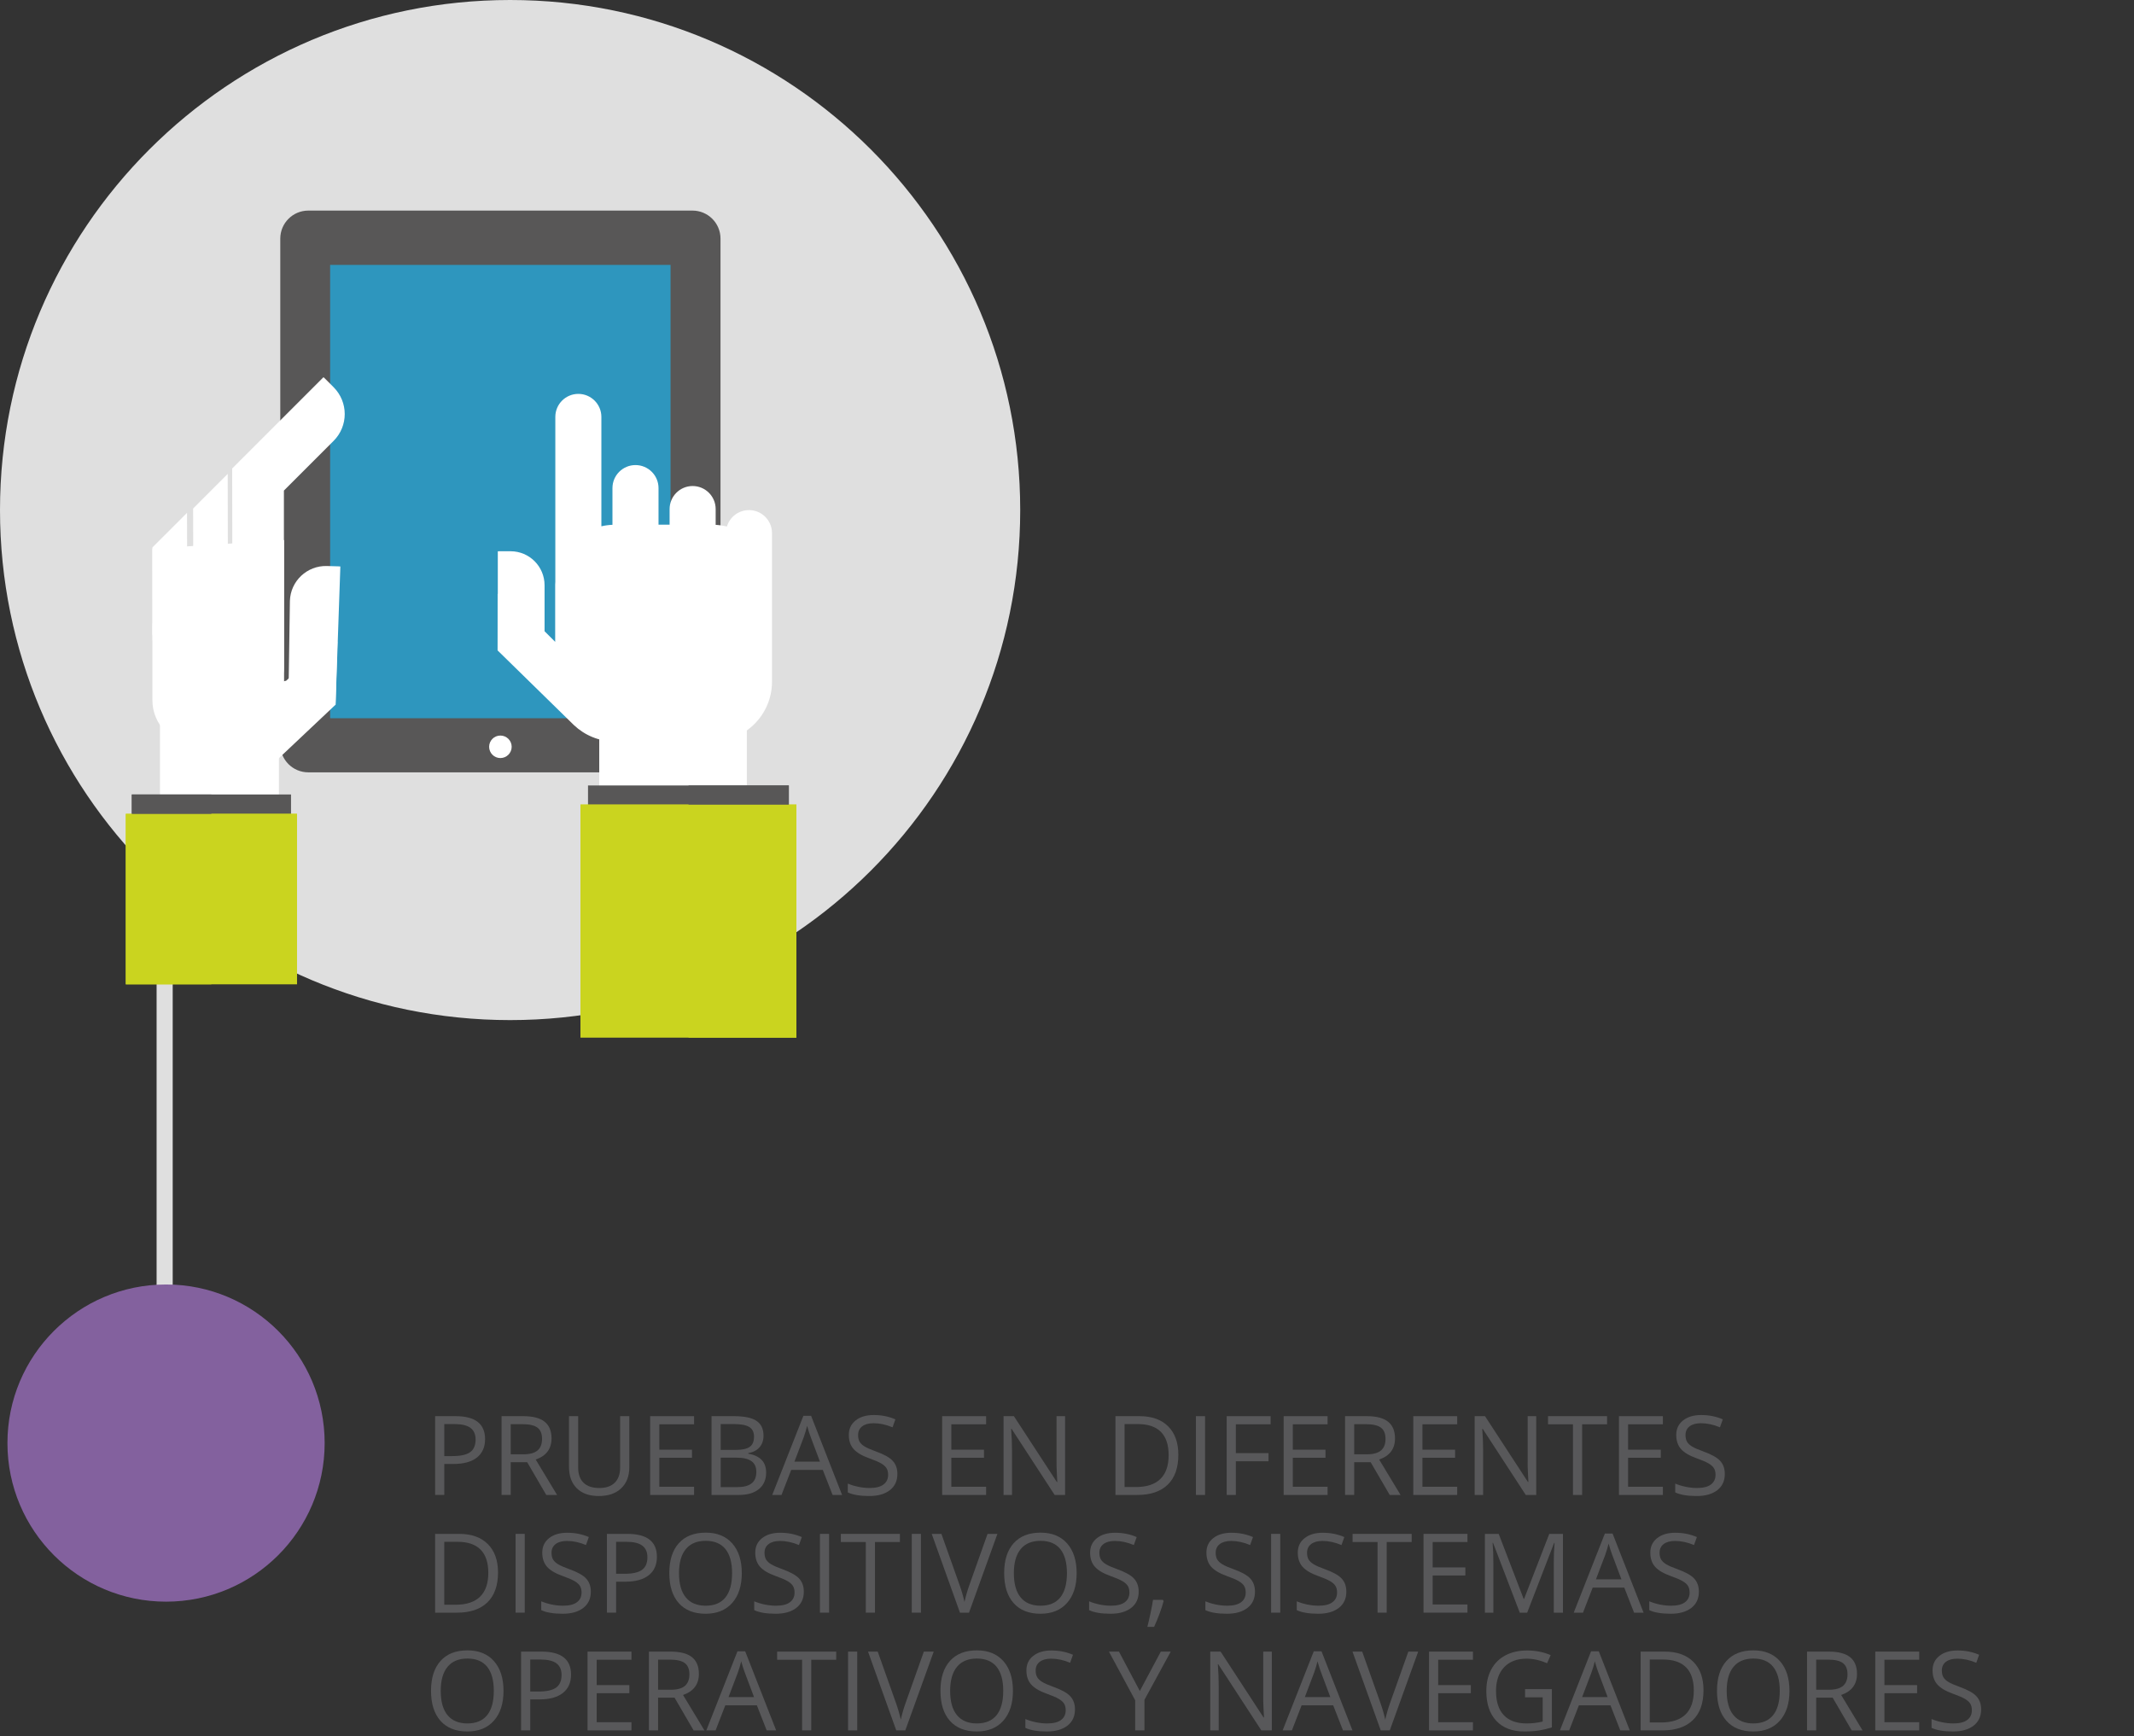 <?xml version="1.0" encoding="utf-8"?>
<!-- Generator: Adobe Illustrator 14.0.0, SVG Export Plug-In . SVG Version: 6.00 Build 43363)  -->
<!DOCTYPE svg PUBLIC "-//W3C//DTD SVG 1.1//EN" "http://www.w3.org/Graphics/SVG/1.1/DTD/svg11.dtd">
<svg version="1.1" id="Capa_1" xmlns="http://www.w3.org/2000/svg" xmlns:xlink="http://www.w3.org/1999/xlink" x="0px" y="0px"
	 width="290px" height="236px" viewBox="0 0 290 236" enable-background="new 0 0 290 236" xml:space="preserve">
<rect x="0" y="0" width="290" height="236" fill="#333333" stroke="none"/>
<rect x="21.281" y="112.196" fill="#DFDFDF" width="2.188" height="97.804"/>
<circle fill="#83619E" cx="22.565" cy="196.131" r="21.554"/>
<g>
	<path fill="#58585A" d="M65.92,195.594c0,1.084-0.37,1.918-1.109,2.501c-0.74,0.584-1.799,0.876-3.176,0.876h-1.26v4.211h-1.244
		v-10.708h2.775C64.582,192.474,65.92,193.514,65.92,195.594z M60.375,197.9h1.121c1.104,0,1.901-0.178,2.395-0.534
		s0.74-0.928,0.74-1.714c0-0.708-0.232-1.235-0.695-1.582c-0.465-0.347-1.188-0.52-2.168-0.52h-1.393V197.9z"/>
	<path fill="#58585A" d="M69.406,198.729v4.453h-1.244v-10.708h2.937c1.313,0,2.284,0.251,2.911,0.755
		c0.628,0.502,0.941,1.26,0.941,2.27c0,1.416-0.718,2.373-2.153,2.871l2.907,4.812h-1.472l-2.593-4.453H69.406z M69.406,197.659
		h1.707c0.879,0,1.523-0.175,1.934-0.523s0.615-0.873,0.615-1.571c0-0.708-0.209-1.219-0.626-1.531
		c-0.418-0.312-1.088-0.469-2.011-0.469h-1.619V197.659z"/>
	<path fill="#58585A" d="M85.52,192.474v6.929c0,1.221-0.369,2.18-1.106,2.879c-0.737,0.697-1.751,1.047-3.04,1.047
		s-2.286-0.352-2.991-1.055c-0.706-0.703-1.059-1.67-1.059-2.9v-6.899h1.245v6.987c0,0.894,0.244,1.58,0.732,2.059
		s1.206,0.717,2.153,0.717c0.903,0,1.599-0.24,2.087-0.721s0.732-1.171,0.732-2.069v-6.973H85.52z"/>
	<path fill="#58585A" d="M94.323,203.182h-5.969v-10.708h5.969v1.106h-4.725v3.449h4.439v1.099h-4.439v3.94h4.725V203.182z"/>
	<path fill="#58585A" d="M96.697,192.474h3.024c1.421,0,2.448,0.212,3.083,0.638c0.635,0.424,0.953,1.096,0.953,2.014
		c0,0.635-0.178,1.158-0.531,1.571c-0.354,0.413-0.871,0.68-1.549,0.802v0.073c1.625,0.278,2.438,1.133,2.438,2.563
		c0,0.957-0.323,1.704-0.971,2.241c-0.646,0.537-1.552,0.806-2.714,0.806h-3.734V192.474z M97.941,197.059h2.051
		c0.879,0,1.512-0.138,1.897-0.414c0.386-0.275,0.579-0.74,0.579-1.395c0-0.602-0.216-1.034-0.645-1.301
		c-0.431-0.266-1.113-0.398-2.051-0.398h-1.832V197.059z M97.941,198.113v4.006h2.234c0.864,0,1.515-0.166,1.952-0.501
		c0.437-0.335,0.655-0.858,0.655-1.571c0-0.664-0.224-1.152-0.67-1.465c-0.447-0.312-1.127-0.469-2.04-0.469H97.941z"/>
	<path fill="#58585A" d="M113.146,203.182l-1.333-3.406h-4.292l-1.318,3.406h-1.26l4.233-10.752h1.048l4.211,10.752H113.146z
		 M111.426,198.655l-1.246-3.317c-0.16-0.42-0.327-0.936-0.498-1.546c-0.107,0.469-0.261,0.983-0.461,1.546l-1.26,3.317H111.426z"/>
	<path fill="#58585A" d="M121.95,200.332c0,0.943-0.342,1.678-1.025,2.205s-1.611,0.791-2.783,0.791c-1.27,0-2.246-0.164-2.93-0.49
		v-1.201c0.439,0.186,0.918,0.332,1.436,0.439s1.03,0.16,1.538,0.16c0.83,0,1.455-0.157,1.875-0.472
		c0.42-0.315,0.63-0.753,0.63-1.315c0-0.371-0.074-0.674-0.224-0.911c-0.148-0.237-0.397-0.456-0.747-0.655
		c-0.349-0.201-0.88-0.428-1.593-0.682c-0.996-0.356-1.708-0.779-2.135-1.268c-0.428-0.488-0.641-1.125-0.641-1.911
		c0-0.825,0.31-1.481,0.93-1.97s1.44-0.732,2.461-0.732c1.064,0,2.043,0.195,2.938,0.586l-0.389,1.084
		c-0.884-0.371-1.743-0.557-2.578-0.557c-0.659,0-1.175,0.141-1.545,0.424c-0.372,0.283-0.557,0.677-0.557,1.18
		c0,0.371,0.067,0.676,0.205,0.912c0.136,0.236,0.367,0.454,0.691,0.651c0.325,0.198,0.821,0.417,1.49,0.655
		c1.123,0.4,1.896,0.83,2.318,1.289C121.739,199.004,121.95,199.6,121.95,200.332z"/>
	<path fill="#58585A" d="M134.006,203.182h-5.969v-10.708h5.969v1.106h-4.725v3.449h4.439v1.099h-4.439v3.94h4.725V203.182z"/>
	<path fill="#58585A" d="M144.742,203.182h-1.42l-5.853-8.986h-0.059c0.078,1.055,0.117,2.021,0.117,2.9v6.086h-1.149v-10.708h1.406
		l5.837,8.95h0.059c-0.01-0.132-0.032-0.555-0.065-1.271c-0.035-0.716-0.047-1.228-0.037-1.534v-6.146h1.164V203.182z"/>
	<path fill="#58585A" d="M160.131,197.725c0,1.768-0.479,3.119-1.439,4.055c-0.959,0.936-2.34,1.402-4.142,1.402h-2.966v-10.708
		h3.281c1.664,0,2.959,0.462,3.881,1.384C159.67,194.781,160.131,196.07,160.131,197.725z M158.812,197.77
		c0-1.396-0.351-2.449-1.051-3.157c-0.701-0.708-1.742-1.062-3.124-1.062h-1.81v8.555h1.517c1.484,0,2.601-0.365,3.347-1.096
		C158.439,200.28,158.812,199.199,158.812,197.77z"/>
	<path fill="#58585A" d="M162.52,203.182v-10.708h1.244v10.708H162.52z"/>
	<path fill="#58585A" d="M167.945,203.182h-1.244v-10.708h5.969v1.106h-4.725v3.918h4.439v1.105h-4.439V203.182z"/>
	<path fill="#58585A" d="M180.412,203.182h-5.969v-10.708h5.969v1.106h-4.725v3.449h4.439v1.099h-4.439v3.94h4.725V203.182z"/>
	<path fill="#58585A" d="M184.029,198.729v4.453h-1.244v-10.708h2.937c1.313,0,2.284,0.251,2.911,0.755
		c0.628,0.502,0.941,1.26,0.941,2.27c0,1.416-0.718,2.373-2.153,2.871l2.907,4.812h-1.472l-2.593-4.453H184.029z M184.029,197.659
		h1.707c0.879,0,1.523-0.175,1.934-0.523s0.615-0.873,0.615-1.571c0-0.708-0.209-1.219-0.626-1.531
		c-0.418-0.312-1.088-0.469-2.011-0.469h-1.619V197.659z"/>
	<path fill="#58585A" d="M198.027,203.182h-5.969v-10.708h5.969v1.106h-4.725v3.449h4.439v1.099h-4.439v3.94h4.725V203.182z"/>
	<path fill="#58585A" d="M208.764,203.182h-1.42l-5.853-8.986h-0.059c0.078,1.055,0.117,2.021,0.117,2.9v6.086H200.4v-10.708h1.406
		l5.837,8.95h0.059c-0.01-0.132-0.032-0.555-0.065-1.271c-0.035-0.716-0.047-1.228-0.037-1.534v-6.146h1.164V203.182z"/>
	<path fill="#58585A" d="M215.004,203.182h-1.244v-9.602h-3.392v-1.106h8.027v1.106h-3.392V203.182z"/>
	<path fill="#58585A" d="M225.977,203.182h-5.969v-10.708h5.969v1.106h-4.725v3.449h4.439v1.099h-4.439v3.94h4.725V203.182z"/>
	<path fill="#58585A" d="M234.392,200.332c0,0.943-0.342,1.678-1.025,2.205s-1.611,0.791-2.783,0.791c-1.27,0-2.246-0.164-2.93-0.49
		v-1.201c0.439,0.186,0.918,0.332,1.436,0.439s1.03,0.16,1.538,0.16c0.83,0,1.455-0.157,1.875-0.472
		c0.42-0.315,0.63-0.753,0.63-1.315c0-0.371-0.074-0.674-0.224-0.911c-0.148-0.237-0.397-0.456-0.747-0.655
		c-0.349-0.201-0.88-0.428-1.593-0.682c-0.996-0.356-1.708-0.779-2.135-1.268c-0.428-0.488-0.641-1.125-0.641-1.911
		c0-0.825,0.31-1.481,0.93-1.97s1.44-0.732,2.461-0.732c1.064,0,2.043,0.195,2.938,0.586l-0.389,1.084
		c-0.884-0.371-1.743-0.557-2.578-0.557c-0.659,0-1.175,0.141-1.545,0.424c-0.372,0.283-0.557,0.677-0.557,1.18
		c0,0.371,0.067,0.676,0.205,0.912c0.136,0.236,0.367,0.454,0.691,0.651c0.325,0.198,0.821,0.417,1.49,0.655
		c1.123,0.4,1.896,0.83,2.318,1.289C234.181,199.004,234.392,199.6,234.392,200.332z"/>
	<path fill="#58585A" d="M67.678,213.725c0,1.769-0.479,3.119-1.439,4.055c-0.959,0.935-2.34,1.402-4.142,1.402h-2.966v-10.708
		h3.281c1.664,0,2.959,0.462,3.881,1.384C67.217,210.781,67.678,212.07,67.678,213.725z M66.359,213.77
		c0-1.396-0.351-2.449-1.051-3.157c-0.701-0.708-1.742-1.062-3.124-1.062h-1.81v8.555h1.517c1.484,0,2.601-0.365,3.347-1.096
		C65.986,216.28,66.359,215.2,66.359,213.77z"/>
	<path fill="#58585A" d="M70.066,219.182v-10.708h1.244v10.708H70.066z"/>
	<path fill="#58585A" d="M80.29,216.332c0,0.943-0.342,1.678-1.025,2.205s-1.611,0.791-2.783,0.791c-1.27,0-2.246-0.163-2.93-0.49
		v-1.201c0.439,0.186,0.918,0.332,1.436,0.439s1.03,0.16,1.538,0.16c0.83,0,1.455-0.157,1.875-0.472
		c0.42-0.315,0.63-0.753,0.63-1.315c0-0.37-0.074-0.675-0.224-0.911c-0.148-0.237-0.397-0.455-0.747-0.655
		c-0.349-0.2-0.88-0.428-1.593-0.682c-0.996-0.356-1.708-0.778-2.135-1.268c-0.428-0.487-0.641-1.125-0.641-1.911
		c0-0.825,0.31-1.481,0.93-1.97s1.44-0.732,2.461-0.732c1.064,0,2.043,0.195,2.938,0.586l-0.389,1.084
		c-0.884-0.371-1.743-0.557-2.578-0.557c-0.659,0-1.175,0.142-1.545,0.424c-0.372,0.284-0.557,0.677-0.557,1.18
		c0,0.371,0.067,0.675,0.205,0.912c0.136,0.236,0.367,0.454,0.691,0.651c0.325,0.198,0.821,0.417,1.49,0.655
		c1.123,0.401,1.896,0.831,2.318,1.289C80.079,215.005,80.29,215.6,80.29,216.332z"/>
	<path fill="#58585A" d="M89.27,211.594c0,1.084-0.37,1.918-1.109,2.501c-0.74,0.584-1.799,0.876-3.176,0.876h-1.26v4.211H82.48
		v-10.708h2.775C87.932,208.474,89.27,209.514,89.27,211.594z M83.725,213.9h1.121c1.104,0,1.901-0.178,2.395-0.534
		s0.74-0.928,0.74-1.714c0-0.708-0.232-1.235-0.695-1.582c-0.465-0.347-1.188-0.52-2.168-0.52h-1.393V213.9z"/>
	<path fill="#58585A" d="M100.806,213.812c0,1.715-0.434,3.062-1.3,4.043c-0.867,0.982-2.072,1.473-3.615,1.473
		c-1.577,0-2.794-0.482-3.65-1.446c-0.857-0.965-1.285-2.325-1.285-4.083c0-1.744,0.429-3.095,1.289-4.055
		c0.858-0.959,2.08-1.439,3.662-1.439c1.537,0,2.738,0.489,3.604,1.465C100.373,210.747,100.806,212.095,100.806,213.812z
		 M92.273,213.812c0,1.451,0.309,2.551,0.926,3.3c0.618,0.75,1.515,1.124,2.691,1.124c1.188,0,2.083-0.373,2.688-1.12
		s0.908-1.848,0.908-3.304c0-1.439-0.302-2.532-0.904-3.277c-0.604-0.744-1.496-1.117-2.677-1.117c-1.188,0-2.089,0.375-2.707,1.125
		C92.582,211.292,92.273,212.383,92.273,213.812z"/>
	<path fill="#58585A" d="M109.235,216.332c0,0.943-0.342,1.678-1.025,2.205s-1.611,0.791-2.783,0.791c-1.27,0-2.246-0.163-2.93-0.49
		v-1.201c0.439,0.186,0.918,0.332,1.436,0.439s1.03,0.16,1.538,0.16c0.83,0,1.455-0.157,1.875-0.472
		c0.42-0.315,0.63-0.753,0.63-1.315c0-0.37-0.074-0.675-0.224-0.911c-0.148-0.237-0.397-0.455-0.747-0.655
		c-0.349-0.2-0.88-0.428-1.593-0.682c-0.996-0.356-1.708-0.778-2.135-1.268c-0.428-0.487-0.641-1.125-0.641-1.911
		c0-0.825,0.31-1.481,0.93-1.97s1.44-0.732,2.461-0.732c1.064,0,2.043,0.195,2.938,0.586l-0.389,1.084
		c-0.884-0.371-1.743-0.557-2.578-0.557c-0.659,0-1.175,0.142-1.545,0.424c-0.372,0.284-0.557,0.677-0.557,1.18
		c0,0.371,0.067,0.675,0.205,0.912c0.136,0.236,0.367,0.454,0.691,0.651c0.325,0.198,0.821,0.417,1.49,0.655
		c1.123,0.401,1.896,0.831,2.318,1.289C109.024,215.005,109.235,215.6,109.235,216.332z"/>
	<path fill="#58585A" d="M111.426,219.182v-10.708h1.244v10.708H111.426z"/>
	<path fill="#58585A" d="M118.902,219.182h-1.244v-9.602h-3.392v-1.106h8.027v1.106h-3.392V219.182z"/>
	<path fill="#58585A" d="M123.906,219.182v-10.708h1.244v10.708H123.906z"/>
	<path fill="#58585A" d="M134.203,208.474h1.34l-3.859,10.708h-1.23l-3.838-10.708h1.318l2.461,6.929
		c0.283,0.796,0.508,1.57,0.674,2.322c0.176-0.791,0.405-1.58,0.688-2.366L134.203,208.474z"/>
	<path fill="#58585A" d="M146.311,213.812c0,1.715-0.434,3.062-1.3,4.043c-0.867,0.982-2.072,1.473-3.615,1.473
		c-1.577,0-2.794-0.482-3.65-1.446c-0.857-0.965-1.285-2.325-1.285-4.083c0-1.744,0.429-3.095,1.289-4.055
		c0.858-0.959,2.08-1.439,3.662-1.439c1.537,0,2.738,0.489,3.604,1.465C145.878,210.747,146.311,212.095,146.311,213.812z
		 M137.778,213.812c0,1.451,0.309,2.551,0.926,3.3c0.618,0.75,1.515,1.124,2.691,1.124c1.188,0,2.083-0.373,2.688-1.12
		s0.908-1.848,0.908-3.304c0-1.439-0.302-2.532-0.904-3.277c-0.604-0.744-1.496-1.117-2.677-1.117c-1.188,0-2.089,0.375-2.707,1.125
		C138.087,211.292,137.778,212.383,137.778,213.812z"/>
	<path fill="#58585A" d="M154.741,216.332c0,0.943-0.342,1.678-1.025,2.205s-1.611,0.791-2.783,0.791c-1.27,0-2.246-0.163-2.93-0.49
		v-1.201c0.439,0.186,0.918,0.332,1.436,0.439s1.03,0.16,1.538,0.16c0.83,0,1.455-0.157,1.875-0.472
		c0.42-0.315,0.63-0.753,0.63-1.315c0-0.37-0.074-0.675-0.224-0.911c-0.148-0.237-0.397-0.455-0.747-0.655
		c-0.349-0.2-0.88-0.428-1.593-0.682c-0.996-0.356-1.708-0.778-2.135-1.268c-0.428-0.487-0.641-1.125-0.641-1.911
		c0-0.825,0.31-1.481,0.93-1.97s1.44-0.732,2.461-0.732c1.064,0,2.043,0.195,2.938,0.586l-0.389,1.084
		c-0.884-0.371-1.743-0.557-2.578-0.557c-0.659,0-1.175,0.142-1.545,0.424c-0.372,0.284-0.557,0.677-0.557,1.18
		c0,0.371,0.067,0.675,0.205,0.912c0.136,0.236,0.367,0.454,0.691,0.651c0.325,0.198,0.821,0.417,1.49,0.655
		c1.123,0.401,1.896,0.831,2.318,1.289C154.53,215.005,154.741,215.6,154.741,216.332z"/>
	<path fill="#58585A" d="M158.022,217.438l0.11,0.169c-0.128,0.488-0.311,1.056-0.55,1.702c-0.239,0.647-0.488,1.249-0.747,1.806
		h-0.916c0.133-0.508,0.277-1.135,0.437-1.883c0.158-0.746,0.27-1.345,0.333-1.794H158.022z"/>
	<path fill="#58585A" d="M170.546,216.332c0,0.943-0.342,1.678-1.025,2.205s-1.611,0.791-2.783,0.791c-1.27,0-2.246-0.163-2.93-0.49
		v-1.201c0.439,0.186,0.918,0.332,1.436,0.439s1.03,0.16,1.538,0.16c0.83,0,1.455-0.157,1.875-0.472
		c0.42-0.315,0.63-0.753,0.63-1.315c0-0.37-0.074-0.675-0.224-0.911c-0.148-0.237-0.397-0.455-0.747-0.655
		c-0.349-0.2-0.88-0.428-1.593-0.682c-0.996-0.356-1.708-0.778-2.135-1.268c-0.428-0.487-0.641-1.125-0.641-1.911
		c0-0.825,0.31-1.481,0.93-1.97s1.44-0.732,2.461-0.732c1.064,0,2.043,0.195,2.938,0.586l-0.389,1.084
		c-0.884-0.371-1.743-0.557-2.578-0.557c-0.659,0-1.175,0.142-1.545,0.424c-0.372,0.284-0.557,0.677-0.557,1.18
		c0,0.371,0.067,0.675,0.205,0.912c0.136,0.236,0.367,0.454,0.691,0.651c0.325,0.198,0.821,0.417,1.49,0.655
		c1.123,0.401,1.896,0.831,2.318,1.289C170.335,215.005,170.546,215.6,170.546,216.332z"/>
	<path fill="#58585A" d="M172.736,219.182v-10.708h1.244v10.708H172.736z"/>
	<path fill="#58585A" d="M182.961,216.332c0,0.943-0.342,1.678-1.025,2.205s-1.611,0.791-2.783,0.791c-1.27,0-2.246-0.163-2.93-0.49
		v-1.201c0.439,0.186,0.918,0.332,1.436,0.439s1.03,0.16,1.538,0.16c0.83,0,1.455-0.157,1.875-0.472
		c0.42-0.315,0.63-0.753,0.63-1.315c0-0.37-0.074-0.675-0.224-0.911c-0.148-0.237-0.397-0.455-0.747-0.655
		c-0.349-0.2-0.88-0.428-1.593-0.682c-0.996-0.356-1.708-0.778-2.135-1.268c-0.428-0.487-0.641-1.125-0.641-1.911
		c0-0.825,0.31-1.481,0.93-1.97s1.44-0.732,2.461-0.732c1.064,0,2.043,0.195,2.938,0.586l-0.389,1.084
		c-0.884-0.371-1.743-0.557-2.578-0.557c-0.659,0-1.175,0.142-1.545,0.424c-0.372,0.284-0.557,0.677-0.557,1.18
		c0,0.371,0.067,0.675,0.205,0.912c0.136,0.236,0.367,0.454,0.691,0.651c0.325,0.198,0.821,0.417,1.49,0.655
		c1.123,0.401,1.896,0.831,2.318,1.289C182.75,215.005,182.961,215.6,182.961,216.332z"/>
	<path fill="#58585A" d="M188.446,219.182h-1.244v-9.602h-3.392v-1.106h8.027v1.106h-3.392V219.182z"/>
	<path fill="#58585A" d="M199.418,219.182h-5.969v-10.708h5.969v1.106h-4.725v3.449h4.439v1.099h-4.439v3.94h4.725V219.182z"/>
	<path fill="#58585A" d="M206.53,219.182l-3.633-9.492h-0.059c0.068,0.752,0.103,1.646,0.103,2.681v6.812h-1.149v-10.708h1.875
		l3.391,8.833h0.059l3.42-8.833h1.861v10.708h-1.246v-6.899c0-0.791,0.034-1.65,0.104-2.578h-0.059l-3.662,9.478H206.53z"/>
	<path fill="#58585A" d="M222.064,219.182l-1.333-3.406h-4.292l-1.318,3.406h-1.26l4.233-10.752h1.048l4.211,10.752H222.064z
		 M220.344,214.655l-1.246-3.317c-0.16-0.42-0.327-0.936-0.498-1.546c-0.107,0.469-0.261,0.984-0.461,1.546l-1.26,3.317H220.344z"/>
	<path fill="#58585A" d="M230.868,216.332c0,0.943-0.342,1.678-1.025,2.205s-1.611,0.791-2.783,0.791c-1.27,0-2.246-0.163-2.93-0.49
		v-1.201c0.439,0.186,0.918,0.332,1.436,0.439s1.03,0.16,1.538,0.16c0.83,0,1.455-0.157,1.875-0.472
		c0.42-0.315,0.63-0.753,0.63-1.315c0-0.37-0.074-0.675-0.224-0.911c-0.148-0.237-0.397-0.455-0.747-0.655
		c-0.349-0.2-0.88-0.428-1.593-0.682c-0.996-0.356-1.708-0.778-2.135-1.268c-0.428-0.487-0.641-1.125-0.641-1.911
		c0-0.825,0.31-1.481,0.93-1.97s1.44-0.732,2.461-0.732c1.064,0,2.043,0.195,2.938,0.586l-0.389,1.084
		c-0.884-0.371-1.743-0.557-2.578-0.557c-0.659,0-1.175,0.142-1.545,0.424c-0.372,0.284-0.557,0.677-0.557,1.18
		c0,0.371,0.067,0.675,0.205,0.912c0.136,0.236,0.367,0.454,0.691,0.651c0.325,0.198,0.821,0.417,1.49,0.655
		c1.123,0.401,1.896,0.831,2.318,1.289C230.657,215.005,230.868,215.6,230.868,216.332z"/>
	<path fill="#58585A" d="M68.425,229.812c0,1.715-0.434,3.062-1.3,4.043c-0.867,0.982-2.072,1.473-3.615,1.473
		c-1.577,0-2.794-0.482-3.65-1.446c-0.857-0.965-1.285-2.325-1.285-4.083c0-1.744,0.429-3.095,1.289-4.055
		c0.858-0.959,2.08-1.439,3.662-1.439c1.537,0,2.738,0.489,3.604,1.465C67.992,226.747,68.425,228.095,68.425,229.812z
		 M59.893,229.812c0,1.451,0.309,2.551,0.926,3.3c0.618,0.75,1.515,1.124,2.691,1.124c1.188,0,2.083-0.373,2.688-1.12
		s0.908-1.848,0.908-3.304c0-1.439-0.302-2.532-0.904-3.277c-0.604-0.744-1.496-1.117-2.677-1.117c-1.188,0-2.089,0.375-2.707,1.125
		C60.201,227.292,59.893,228.383,59.893,229.812z"/>
	<path fill="#58585A" d="M77.602,227.594c0,1.084-0.37,1.918-1.109,2.501c-0.74,0.584-1.799,0.876-3.176,0.876h-1.26v4.211h-1.244
		v-10.708h2.775C76.264,224.474,77.602,225.514,77.602,227.594z M72.057,229.9h1.121c1.104,0,1.901-0.178,2.395-0.534
		s0.74-0.928,0.74-1.714c0-0.708-0.232-1.235-0.695-1.582c-0.465-0.347-1.188-0.52-2.168-0.52h-1.393V229.9z"/>
	<path fill="#58585A" d="M85.812,235.182h-5.969v-10.708h5.969v1.106h-4.725v3.449h4.439v1.099h-4.439v3.94h4.725V235.182z"/>
	<path fill="#58585A" d="M89.43,230.729v4.453h-1.244v-10.708h2.937c1.313,0,2.284,0.252,2.911,0.755
		c0.628,0.503,0.941,1.26,0.941,2.27c0,1.417-0.718,2.373-2.153,2.871l2.907,4.812h-1.472l-2.593-4.453H89.43z M89.43,229.659h1.707
		c0.879,0,1.523-0.175,1.934-0.523c0.41-0.35,0.615-0.873,0.615-1.571c0-0.708-0.209-1.218-0.626-1.531
		c-0.418-0.312-1.088-0.469-2.011-0.469H89.43V229.659z"/>
	<path fill="#58585A" d="M104.189,235.182l-1.333-3.406h-4.292l-1.318,3.406h-1.26l4.233-10.752h1.048l4.211,10.752H104.189z
		 M102.469,230.655l-1.246-3.317c-0.16-0.42-0.327-0.936-0.498-1.546c-0.107,0.469-0.261,0.984-0.461,1.546l-1.26,3.317H102.469z"/>
	<path fill="#58585A" d="M110.246,235.182h-1.244v-9.602h-3.392v-1.106h8.027v1.106h-3.392V235.182z"/>
	<path fill="#58585A" d="M115.249,235.182v-10.708h1.244v10.708H115.249z"/>
	<path fill="#58585A" d="M125.547,224.474h1.34l-3.859,10.708h-1.23l-3.838-10.708h1.318l2.461,6.929
		c0.283,0.796,0.508,1.57,0.674,2.322c0.176-0.791,0.405-1.58,0.688-2.366L125.547,224.474z"/>
	<path fill="#58585A" d="M137.653,229.812c0,1.715-0.434,3.062-1.3,4.043c-0.867,0.982-2.072,1.473-3.615,1.473
		c-1.577,0-2.794-0.482-3.65-1.446c-0.857-0.965-1.285-2.325-1.285-4.083c0-1.744,0.429-3.095,1.289-4.055
		c0.858-0.959,2.08-1.439,3.662-1.439c1.537,0,2.738,0.489,3.604,1.465C137.221,226.747,137.653,228.095,137.653,229.812z
		 M129.121,229.812c0,1.451,0.309,2.551,0.926,3.3c0.618,0.75,1.515,1.124,2.691,1.124c1.188,0,2.083-0.373,2.688-1.12
		s0.908-1.848,0.908-3.304c0-1.439-0.302-2.532-0.904-3.277c-0.604-0.744-1.496-1.117-2.677-1.117c-1.188,0-2.089,0.375-2.707,1.125
		C129.43,227.292,129.121,228.383,129.121,229.812z"/>
	<path fill="#58585A" d="M146.083,232.332c0,0.943-0.342,1.678-1.025,2.205s-1.611,0.791-2.783,0.791c-1.27,0-2.246-0.163-2.93-0.49
		v-1.201c0.439,0.186,0.918,0.332,1.436,0.439s1.03,0.16,1.538,0.16c0.83,0,1.455-0.157,1.875-0.472
		c0.42-0.315,0.63-0.753,0.63-1.315c0-0.37-0.074-0.675-0.224-0.911c-0.148-0.237-0.397-0.455-0.747-0.655
		c-0.349-0.2-0.88-0.428-1.593-0.682c-0.996-0.356-1.708-0.778-2.135-1.268c-0.428-0.487-0.641-1.125-0.641-1.911
		c0-0.825,0.31-1.481,0.93-1.97s1.44-0.732,2.461-0.732c1.064,0,2.043,0.195,2.938,0.586l-0.389,1.084
		c-0.884-0.371-1.743-0.557-2.578-0.557c-0.659,0-1.175,0.142-1.545,0.424c-0.372,0.284-0.557,0.677-0.557,1.18
		c0,0.371,0.067,0.675,0.205,0.912c0.136,0.236,0.367,0.454,0.691,0.651c0.325,0.198,0.821,0.417,1.49,0.655
		c1.123,0.401,1.896,0.831,2.318,1.289C145.872,231.005,146.083,231.6,146.083,232.332z"/>
	<path fill="#58585A" d="M154.895,229.828l2.855-5.354h1.348l-3.574,6.556v4.152h-1.26v-4.094l-3.566-6.614h1.362L154.895,229.828z"
		/>
	<path fill="#58585A" d="M172.831,235.182h-1.42l-5.853-8.986H165.5c0.078,1.055,0.117,2.021,0.117,2.9v6.086h-1.149v-10.708h1.406
		l5.837,8.95h0.059c-0.01-0.132-0.032-0.556-0.065-1.271c-0.035-0.716-0.047-1.228-0.037-1.534v-6.146h1.164V235.182z"/>
	<path fill="#58585A" d="M182.507,235.182l-1.333-3.406h-4.292l-1.318,3.406h-1.26l4.233-10.752h1.048l4.211,10.752H182.507z
		 M180.786,230.655l-1.246-3.317c-0.16-0.42-0.327-0.936-0.498-1.546c-0.107,0.469-0.261,0.984-0.461,1.546l-1.26,3.317H180.786z"/>
	<path fill="#58585A" d="M191.384,224.474h1.34l-3.859,10.708h-1.23l-3.838-10.708h1.318l2.461,6.929
		c0.283,0.796,0.508,1.57,0.674,2.322c0.176-0.791,0.405-1.58,0.688-2.366L191.384,224.474z"/>
	<path fill="#58585A" d="M200.166,235.182h-5.969v-10.708h5.969v1.106h-4.725v3.449h4.439v1.099h-4.439v3.94h4.725V235.182z"/>
	<path fill="#58585A" d="M207.248,229.571h3.641v5.208c-0.567,0.181-1.143,0.317-1.729,0.41c-0.586,0.092-1.266,0.139-2.037,0.139
		c-1.621,0-2.883-0.482-3.786-1.446c-0.903-0.965-1.354-2.315-1.354-4.054c0-1.113,0.223-2.089,0.67-2.927
		c0.446-0.837,1.09-1.477,1.93-1.919c0.84-0.441,1.824-0.662,2.951-0.662c1.143,0,2.207,0.21,3.193,0.629l-0.482,1.1
		c-0.967-0.41-1.897-0.615-2.791-0.615c-1.304,0-2.322,0.388-3.055,1.164s-1.098,1.854-1.098,3.23c0,1.445,0.353,2.541,1.058,3.288
		c0.706,0.747,1.742,1.12,3.109,1.12c0.742,0,1.467-0.085,2.175-0.256v-3.296h-2.395V229.571z"/>
	<path fill="#58585A" d="M220.189,235.182l-1.333-3.406h-4.292l-1.318,3.406h-1.26l4.233-10.752h1.048l4.211,10.752H220.189z
		 M218.469,230.655l-1.246-3.317c-0.16-0.42-0.327-0.936-0.498-1.546c-0.107,0.469-0.261,0.984-0.461,1.546l-1.26,3.317H218.469z"/>
	<path fill="#58585A" d="M231.498,229.725c0,1.769-0.479,3.119-1.439,4.055c-0.959,0.935-2.34,1.402-4.142,1.402h-2.966v-10.708
		h3.281c1.664,0,2.959,0.462,3.881,1.384C231.037,226.781,231.498,228.07,231.498,229.725z M230.18,229.77
		c0-1.396-0.351-2.449-1.051-3.157c-0.701-0.708-1.742-1.062-3.124-1.062h-1.81v8.555h1.517c1.484,0,2.601-0.365,3.347-1.096
		C229.807,232.28,230.18,231.2,230.18,229.77z"/>
	<path fill="#58585A" d="M243.181,229.812c0,1.715-0.434,3.062-1.3,4.043c-0.867,0.982-2.072,1.473-3.615,1.473
		c-1.577,0-2.794-0.482-3.65-1.446c-0.857-0.965-1.285-2.325-1.285-4.083c0-1.744,0.429-3.095,1.289-4.055
		c0.858-0.959,2.08-1.439,3.662-1.439c1.537,0,2.738,0.489,3.604,1.465C242.748,226.747,243.181,228.095,243.181,229.812z
		 M234.648,229.812c0,1.451,0.309,2.551,0.926,3.3c0.618,0.75,1.515,1.124,2.691,1.124c1.188,0,2.083-0.373,2.688-1.12
		s0.908-1.848,0.908-3.304c0-1.439-0.302-2.532-0.904-3.277c-0.604-0.744-1.496-1.117-2.677-1.117c-1.188,0-2.089,0.375-2.707,1.125
		C234.957,227.292,234.648,228.383,234.648,229.812z"/>
	<path fill="#58585A" d="M246.812,230.729v4.453h-1.244v-10.708h2.937c1.313,0,2.284,0.252,2.911,0.755
		c0.628,0.503,0.941,1.26,0.941,2.27c0,1.417-0.718,2.373-2.153,2.871l2.907,4.812h-1.472l-2.593-4.453H246.812z M246.812,229.659
		h1.707c0.879,0,1.523-0.175,1.934-0.523c0.41-0.35,0.615-0.873,0.615-1.571c0-0.708-0.209-1.218-0.626-1.531
		c-0.418-0.312-1.088-0.469-2.011-0.469h-1.619V229.659z"/>
	<path fill="#58585A" d="M260.811,235.182h-5.969v-10.708h5.969v1.106h-4.725v3.449h4.439v1.099h-4.439v3.94h4.725V235.182z"/>
	<path fill="#58585A" d="M269.226,232.332c0,0.943-0.342,1.678-1.025,2.205s-1.611,0.791-2.783,0.791c-1.27,0-2.246-0.163-2.93-0.49
		v-1.201c0.439,0.186,0.918,0.332,1.436,0.439s1.03,0.16,1.538,0.16c0.83,0,1.455-0.157,1.875-0.472
		c0.42-0.315,0.63-0.753,0.63-1.315c0-0.37-0.074-0.675-0.224-0.911c-0.148-0.237-0.397-0.455-0.747-0.655
		c-0.349-0.2-0.88-0.428-1.593-0.682c-0.996-0.356-1.708-0.778-2.135-1.268c-0.428-0.487-0.641-1.125-0.641-1.911
		c0-0.825,0.31-1.481,0.93-1.97s1.44-0.732,2.461-0.732c1.064,0,2.043,0.195,2.938,0.586l-0.389,1.084
		c-0.884-0.371-1.743-0.557-2.578-0.557c-0.659,0-1.175,0.142-1.545,0.424c-0.372,0.284-0.557,0.677-0.557,1.18
		c0,0.371,0.067,0.675,0.205,0.912c0.136,0.236,0.367,0.454,0.691,0.651c0.325,0.198,0.821,0.417,1.49,0.655
		c1.123,0.401,1.896,0.831,2.318,1.289C269.015,231.005,269.226,231.6,269.226,232.332z"/>
</g>
<g>
	<g>
		<path fill="#DFDFDF" d="M69.319,138.644C31.036,138.644,0,107.61,0,69.321C0,31.037,31.036,0,69.319,0
			c38.284,0,69.323,31.037,69.323,69.321C138.642,107.61,107.604,138.644,69.319,138.644z"/>
	</g>
	<g>
		<g>
			<path fill="#585757" d="M94.107,28.622H41.896c-2.104,0-3.807,1.707-3.807,3.81v68.736c0,2.099,1.704,3.802,3.807,3.802h52.212
				c2.1,0,3.805-1.703,3.805-3.802V32.432C97.913,30.328,96.208,28.622,94.107,28.622z"/>
			<path fill="#FFFFFF" d="M67.999,103.029c-0.843,0-1.528-0.684-1.528-1.53c0-0.848,0.685-1.528,1.528-1.528
				c0.846,0,1.535,0.681,1.535,1.528C69.534,102.345,68.845,103.029,67.999,103.029z"/>
			<rect x="44.877" y="36.004" fill="#2E96BE" width="46.246" height="61.587"/>
			<polygon fill="#2E96BE" points="91.123,97.591 44.877,97.591 44.877,36.004 			"/>
		</g>
	</g>
	<path fill="#FFFFFF" d="M21.739,129.104V96.758c0-3.278,2.657-5.936,5.934-5.936h4.295c3.278,0,5.938-1.497,5.938,1.782v36.5
		H21.739z"/>
	<g>
		<g>
			<g>
				<g>
					<rect x="17.913" y="107.979" fill="#585757" width="21.635" height="14.117"/>
					<rect x="17.097" y="110.611" fill="#CAD41F" width="23.269" height="23.171"/>
					<rect x="17.097" y="110.611" fill="#CAD41F" width="23.269" height="2.222"/>
				</g>
				<rect x="17.913" y="107.979" fill="#585757" width="10.805" height="2.633"/>
				<rect x="17.097" y="112.833" fill="#CAD41F" width="11.621" height="20.95"/>
			</g>
		</g>
	</g>
	<path fill="#FFFFFF" d="M39.146,98.307l0.25-16.633c0.077-2.699,2.329-4.82,5.028-4.745l1.626,0.047
		c0.071,0.003,0.137,0.013,0.203,0.017L45.6,95.776L39.146,98.307z"/>
	<path fill="#FFFFFF" d="M28.535,94.887l10.354-2.368c0.841-0.799,5.89-5.189,6.96-5.313l-0.249,8.57l-11.898,11.23L28.535,94.887z"
		/>
	<path fill="#FFFFFF" d="M43.957,51.268l-11.339,11.34l-0.001,0.001l-1.067,1.067l0.041,27.126c0,1.932,1.566,3.495,3.498,3.495
		c1.929,0,3.492-1.563,3.492-3.493l0.001-24.129l6.752-6.753c2.017-2.014,2.017-5.28,0-7.296l-1.213-1.215
		C44.067,51.358,44.01,51.317,43.957,51.268z"/>
	<polygon fill="#FFFFFF" points="38.605,92.77 38.605,85.655 38.605,76.61 38.605,73.4 20.711,74.566 20.711,86.192 23.656,96.142 
		23.62,101.186 38.605,101.186 	"/>
	<g>
		<path fill="#FFFFFF" d="M30.985,88.244l-0.04-23.836l-3.634,3.634l-0.001,0.001l-1.065,1.07l0.043,27.126
			c0,1.929,1.564,3.493,3.495,3.493c1.927,0,3.494-1.564,3.495-3.493V91.52C31.94,91.028,30.985,89.749,30.985,88.244z"/>
	</g>
	<polygon fill="#FFFFFF" points="25.453,91.737 25.418,69.699 21.785,73.333 21.781,73.334 20.714,74.401 20.737,87.02 	"/>
	<path fill="#FFFFFF" d="M20.711,95.171c0,3.322,2.694,6.015,6.015,6.015h3.78c3.321,0,6.011-2.693,6.011-6.015v-9.77
		c0-3.318-2.69-6.011-6.011-6.011h-3.78c-3.323,0-6.015,2.691-6.015,6.011V95.171z"/>
	<path fill="#FFFFFF" d="M101.494,120.463V90.305c0-3.056-2.479-5.536-5.535-5.536h-8.993c-3.055,0-5.532,2.479-5.532,5.536v30.158
		H101.494z"/>
	<g>
		<rect x="79.908" y="106.754" fill="#585757" width="27.29" height="13.903"/>
		<rect x="78.881" y="109.349" fill="#CAD41F" width="29.347" height="31.68"/>
		<rect x="78.881" y="109.349" fill="#CAD41F" width="29.347" height="2.186"/>
	</g>
	<rect x="93.568" y="106.754" fill="#585757" width="13.63" height="2.595"/>
	<rect x="93.568" y="111.535" fill="#CAD41F" width="14.659" height="29.495"/>
	<path fill="#FFFFFF" d="M101.783,69.329c-1.421,0-2.617,0.944-3,2.237c-0.493-0.125-1.002-0.2-1.528-0.233v-2.145
		c0-1.727-1.402-3.131-3.131-3.131c-1.726,0-3.128,1.404-3.128,3.131v2.121h-1.506v-4.973c0-1.725-1.404-3.127-3.132-3.127
		c-1.727,0-3.128,1.402-3.128,3.127v4.991c-0.517,0.022-1.021,0.09-1.506,0.203V56.663c0-1.727-1.404-3.129-3.131-3.129
		c-1.729,0-3.127,1.402-3.127,3.129v22.423c-0.006,0.118-0.019,0.235-0.019,0.353v7.798l-1.443-1.442v-6.251
		c0-2.554-2.069-4.622-4.622-4.622h-1.538c-0.066,0-0.127,0.009-0.194,0.011v5.788c-0.011-0.002-0.022-0.003-0.022-0.003
		l-0.008,7.68L77.981,98.54c1.458,1.383,3.421,2.236,5.59,2.236h13.209c4.491,0,8.131-3.637,8.131-8.129v-5.432v-7.776v-6.982
		C104.912,70.728,103.51,69.329,101.783,69.329z"/>
</g>
</svg>
